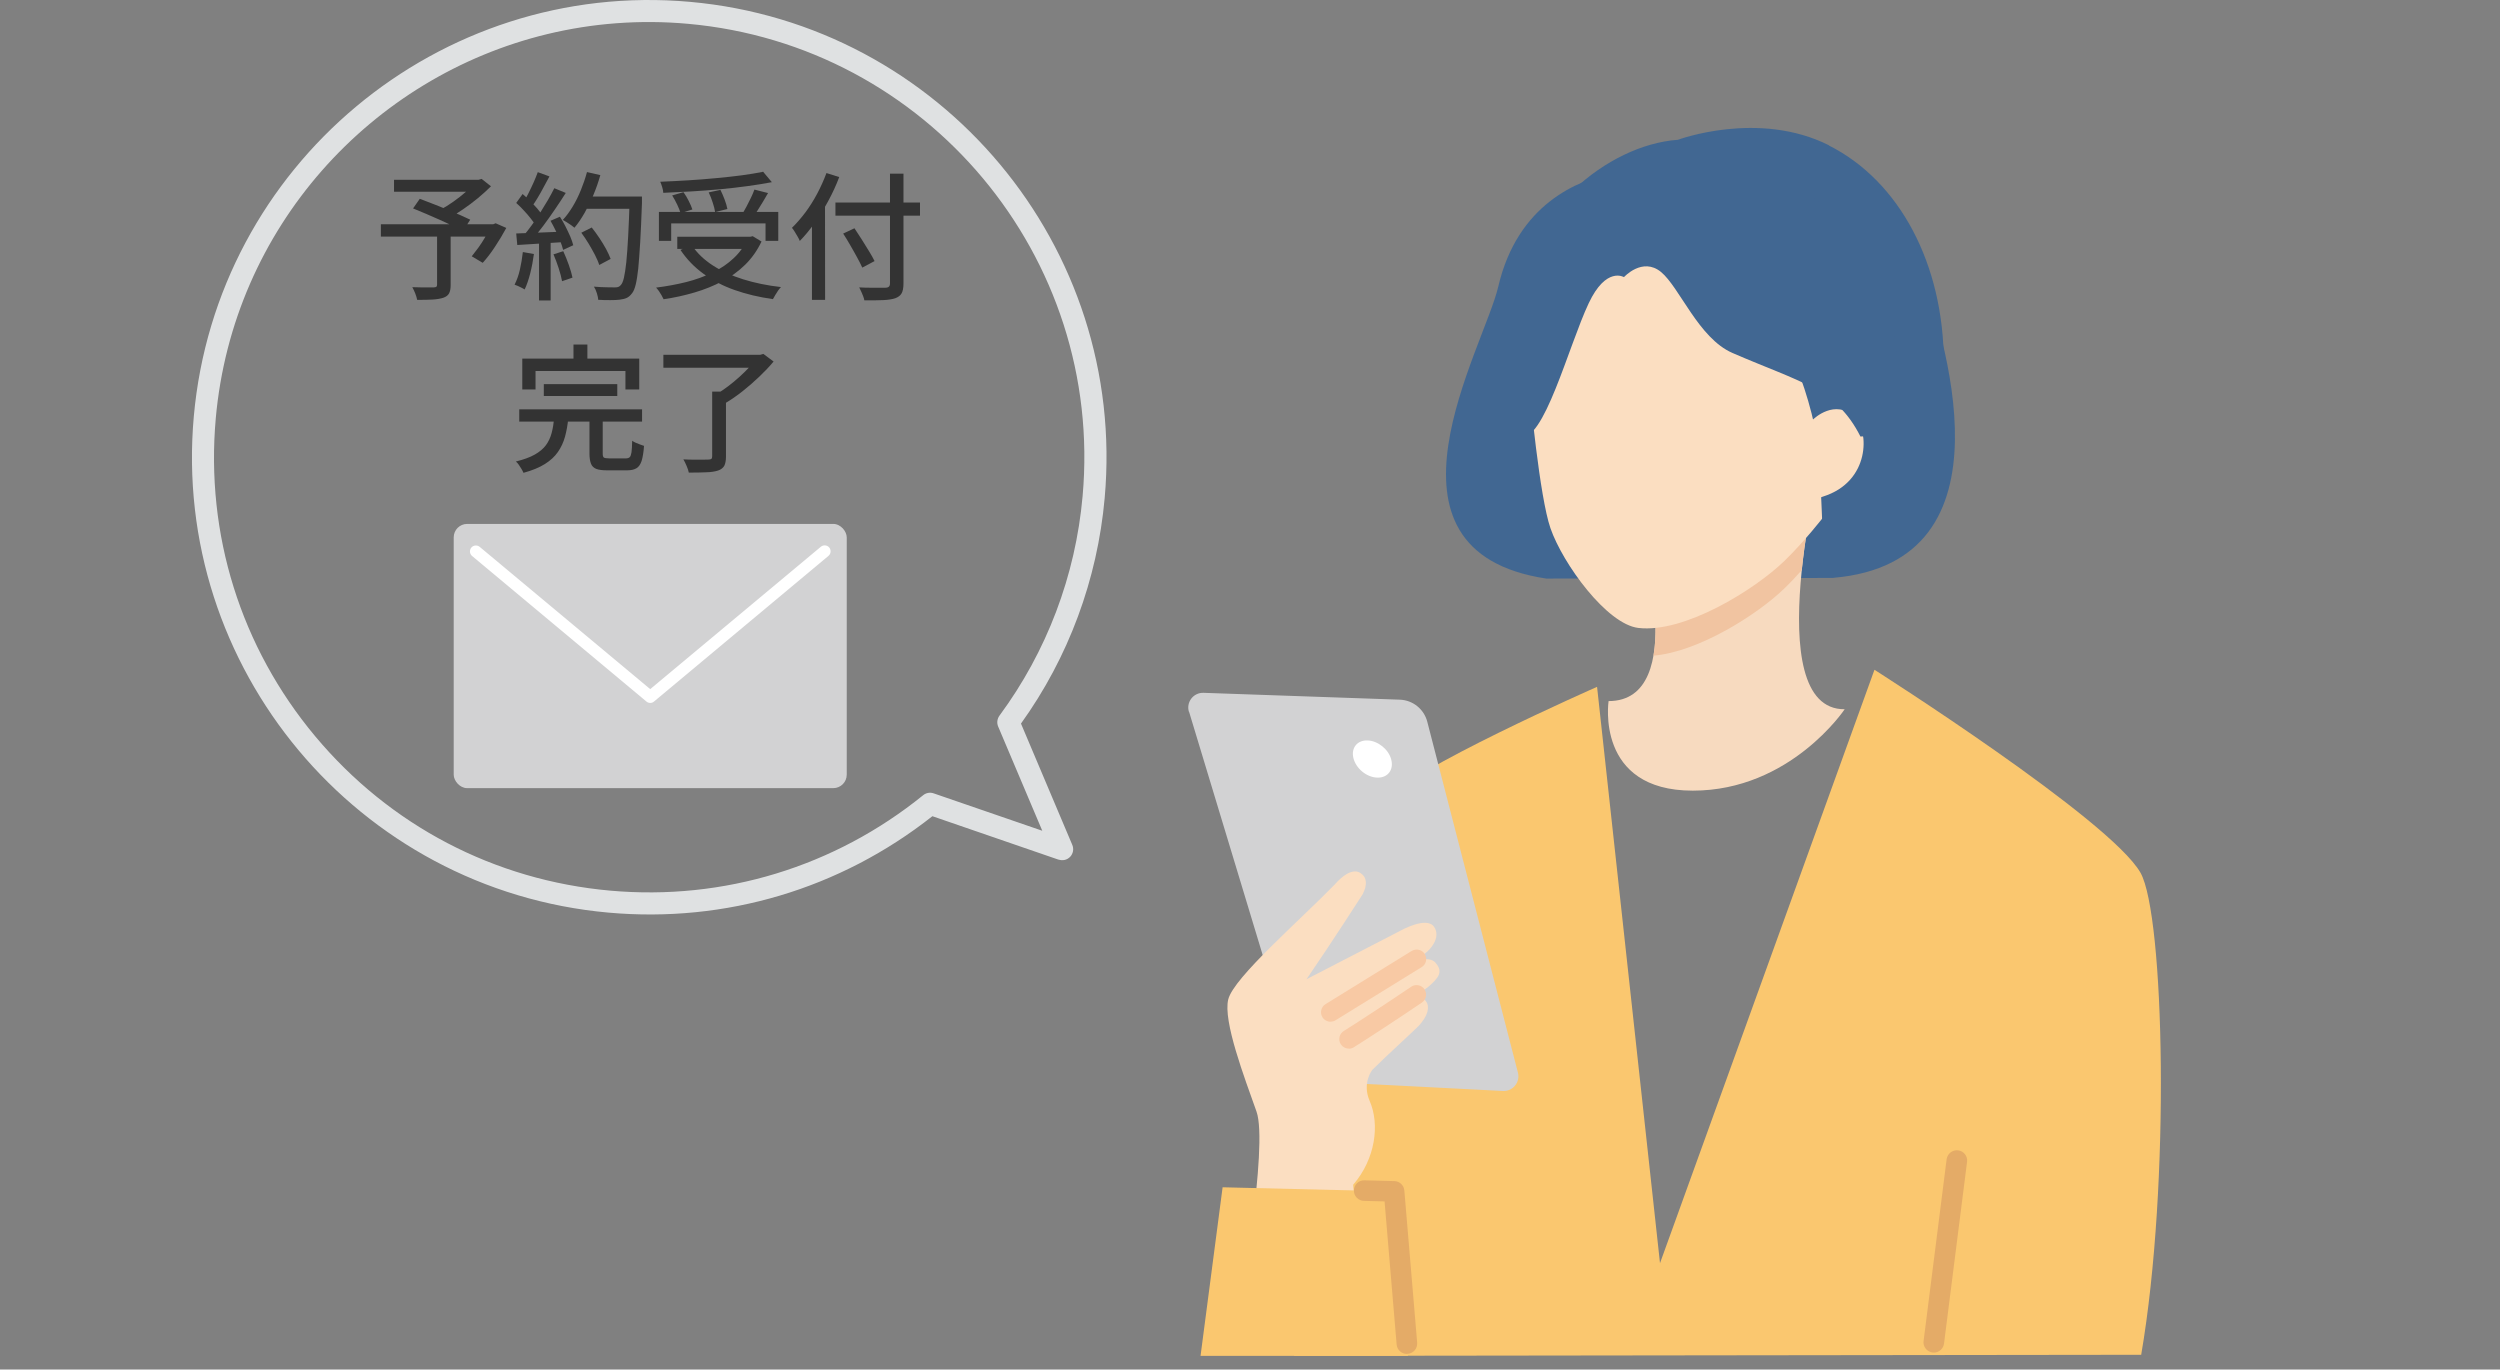 <?xml version="1.0" encoding="UTF-8"?>
<svg id="_レイヤー_2" data-name="レイヤー 2" xmlns="http://www.w3.org/2000/svg" xmlns:xlink="http://www.w3.org/1999/xlink" viewBox="0 0 230 126">
  <rect x="0" y="0" width="230" height="126" fill="#808080" stroke="none"/>
  <defs>
    <style>
      .cls-1 {
        fill: none;
      }

      .cls-2 {
        fill: #416792;
      }

      .cls-3 {
        fill: #e4ab67;
      }

      .cls-4 {
        fill: #fbdec1;
      }

      .cls-5 {
        fill: #f8c9a4;
      }

      .cls-6 {
        fill: #fac76f;
      }

      .cls-7 {
        fill: #fff;
      }

      .cls-8 {
        fill: #f1c4a1;
      }

      .cls-9 {
        fill: #dfe1e2;
      }

      .cls-10 {
        fill: #d2d2d3;
      }

      .cls-11 {
        fill: #f7dabf;
      }

      .cls-12 {
        fill: #333;
      }

      .cls-13 {
        clip-path: url(#clippath);
      }
    </style>
    <clipPath id="clippath">
      <rect class="cls-1" width="230" height="126"/>
    </clipPath>
  </defs>
  <g id="flow">
    <g class="cls-13">
      <path class="cls-9" d="M97.39,79.09l-11.61-4c-8.48,6.69-19.03,9.84-29.8,8.87-23.1-2.07-40.22-22.55-38.15-45.65h0C19.9,15.21,40.38-1.9,63.48.17c23.1,2.07,40.22,22.55,38.15,45.65-.67,7.5-3.33,14.67-7.7,20.75l4.72,11.16c.16.37.08.8-.19,1.09-.14.15-.32.25-.5.29s-.38.04-.57-.03ZM19.85,38.5c-.95,10.65,2.3,21.04,9.15,29.24,6.86,8.21,16.5,13.25,27.15,14.2,10.42.93,20.64-2.19,28.78-8.78.27-.22.64-.29.97-.17l9.99,3.44-4.06-9.59c-.14-.33-.09-.71.12-1,4.35-5.89,7-12.87,7.65-20.2,1.97-21.99-14.32-41.48-36.31-43.45-4.45-.4-8.79-.05-12.91.94-16.24,3.91-28.96,17.82-30.53,35.36Z"/>
      <g>
        <rect class="cls-10" x="41.74" y="48.2" width="36.16" height="24.31" rx="1.24" ry="1.24"/>
        <path class="cls-7" d="M59.82,64.67c.13,0,.25-.04.35-.13l16.05-13.4c.23-.19.26-.54.07-.77-.19-.23-.54-.26-.77-.07l-15.7,13.1-15.69-13.09c-.23-.19-.58-.16-.77.07-.19.23-.16.58.07.77l16.04,13.39c.1.09.23.13.35.13Z"/>
      </g>
      <g>
        <path class="cls-12" d="M35.04,20.63h10.52v1.14h-10.52v-1.14ZM36.25,16.54h7.92v1.1h-7.92v-1.1ZM40.2,21.51h1.26v4.71c0,.34-.05.6-.15.78s-.28.31-.54.4c-.26.08-.59.14-.98.16-.39.02-.86.03-1.41.03-.03-.18-.1-.38-.18-.6-.09-.22-.18-.41-.27-.57.28,0,.55.02.82.02.27,0,.51,0,.72,0h.44c.12,0,.2-.03.24-.06.04-.03.06-.1.06-.19v-4.68ZM38,19.18l.62-.89c.36.14.74.29,1.17.45s.85.34,1.27.51.83.35,1.22.51c.38.17.71.32.98.45l-.65,1.03c-.26-.14-.58-.29-.95-.46-.37-.17-.77-.35-1.19-.55-.43-.19-.85-.38-1.28-.56-.43-.18-.83-.35-1.2-.5ZM43.71,16.54h.32l.28-.08.86.68c-.36.36-.75.71-1.19,1.08-.44.36-.9.71-1.37,1.03s-.93.61-1.37.86c-.06-.08-.13-.18-.22-.27-.09-.1-.18-.2-.27-.3-.09-.1-.17-.18-.24-.24.38-.2.78-.45,1.19-.74.41-.29.8-.59,1.16-.91s.64-.6.86-.86v-.25ZM45.15,20.63h.23l.22-.09.98.43c-.31.58-.66,1.15-1.04,1.73-.38.58-.76,1.07-1.13,1.48l-1.01-.6c.19-.24.4-.51.62-.81.22-.3.42-.62.62-.96s.37-.66.53-.97v-.22Z"/>
        <path class="cls-12" d="M48.11,23.19l1.01.18c-.08.6-.19,1.19-.34,1.78s-.32,1.08-.51,1.48c-.07-.04-.16-.09-.27-.15-.11-.06-.23-.12-.35-.17-.12-.05-.23-.09-.31-.12.2-.39.37-.85.49-1.38.12-.53.21-1.07.27-1.61ZM47.48,21.48c.58-.02,1.28-.04,2.09-.08.81-.03,1.63-.07,2.48-.1v.96c-.81.05-1.59.1-2.37.15-.78.05-1.48.09-2.09.13l-.1-1.07ZM47.5,18.66l.58-.81c.23.19.46.41.7.65.24.24.46.47.66.7s.35.44.46.63l-.62.93c-.11-.2-.26-.43-.46-.67-.19-.25-.41-.49-.64-.74s-.46-.48-.69-.68ZM49.48,15.84l1.07.39c-.17.31-.34.64-.53.98-.18.34-.36.67-.55.98s-.36.58-.53.81l-.81-.34c.16-.25.32-.55.49-.88s.32-.67.48-1.01c.15-.34.28-.66.38-.94ZM51.01,17.32l1.04.43c-.3.48-.64.99-1,1.52-.36.53-.72,1.04-1.09,1.53-.37.5-.72.92-1.05,1.27l-.75-.38c.25-.29.5-.61.76-.97.26-.36.52-.74.77-1.14.25-.4.49-.79.72-1.18.22-.39.42-.75.59-1.09ZM49.59,21.98h1.07v5.66h-1.07v-5.66ZM50.65,20.31l.86-.37c.18.27.35.56.51.88.16.32.31.63.44.93.13.3.22.58.28.81l-.93.43c-.06-.24-.15-.51-.27-.82-.12-.31-.26-.63-.42-.96-.16-.33-.32-.63-.48-.91ZM50.92,23.4l.9-.29c.18.39.35.81.51,1.26.16.45.27.84.34,1.17l-.96.33c-.06-.33-.16-.73-.31-1.19-.15-.46-.31-.89-.48-1.28ZM54,15.83l1.23.28c-.17.61-.38,1.21-.63,1.81s-.53,1.15-.82,1.67c-.3.52-.6.97-.93,1.36-.08-.07-.18-.15-.31-.24-.13-.09-.27-.18-.41-.27-.14-.09-.26-.16-.35-.21.33-.35.63-.77.91-1.23.28-.46.53-.97.75-1.51.22-.54.41-1.09.56-1.65ZM53.48,21.41l.96-.48c.24.3.47.62.7.96.23.34.43.68.62,1.02.18.34.32.64.42.91l-1.05.56c-.08-.27-.22-.58-.39-.92-.18-.34-.37-.69-.59-1.05s-.44-.69-.67-1ZM53.7,18.08h4.72v1.13h-4.72v-1.13ZM57.91,18.08h1.15v.58c-.05,1.41-.1,2.61-.16,3.6-.06.99-.12,1.8-.18,2.44-.07.64-.15,1.14-.24,1.5-.09.36-.2.62-.33.78-.16.21-.33.36-.5.43-.17.08-.39.13-.64.16-.21.03-.5.04-.86.04s-.74,0-1.12-.03c0-.18-.05-.38-.12-.61-.07-.23-.16-.43-.27-.6.41.03.8.06,1.15.06.35,0,.61.01.77.01.13,0,.23-.01.32-.04.08-.03.16-.09.23-.17.11-.11.21-.33.29-.67s.15-.82.22-1.44c.06-.62.12-1.41.17-2.36.05-.95.1-2.1.14-3.43v-.25Z"/>
        <path class="cls-12" d="M68.78,21.78h.25l.22-.05.81.49c-.39.82-.89,1.53-1.5,2.13-.61.6-1.31,1.11-2.11,1.53s-1.64.76-2.56,1.03-1.86.48-2.84.62c-.04-.09-.1-.21-.18-.35s-.16-.27-.25-.4c-.09-.13-.18-.23-.26-.32.96-.12,1.89-.29,2.77-.51.88-.22,1.69-.52,2.43-.88.74-.36,1.38-.79,1.93-1.31.55-.51.98-1.11,1.29-1.79v-.2ZM60.63,19.5h10.97v2.66h-1.17v-1.61h-8.68v1.61h-1.13v-2.66ZM70.19,15.78l.82.98c-.68.13-1.42.25-2.23.36s-1.65.21-2.52.29c-.88.08-1.76.15-2.65.2s-1.75.09-2.59.13c0-.15-.04-.33-.1-.53-.06-.2-.12-.37-.18-.49.84-.03,1.69-.08,2.56-.13.87-.05,1.72-.12,2.56-.2.84-.08,1.63-.16,2.37-.26.74-.1,1.39-.21,1.95-.32ZM61.84,17.98l1.04-.3c.18.25.34.52.49.82s.26.56.33.77l-1.09.34c-.06-.22-.16-.48-.31-.79-.15-.31-.3-.59-.46-.84ZM62.31,21.78h6.91v1.12h-6.91v-1.12ZM63.65,22.57c.48.71,1.12,1.33,1.93,1.85.8.52,1.74.95,2.8,1.28,1.06.33,2.22.57,3.47.71-.08.08-.17.19-.27.33-.09.14-.18.27-.26.41-.08.14-.15.26-.21.37-1.28-.18-2.45-.46-3.53-.84s-2.03-.88-2.87-1.5c-.84-.61-1.54-1.34-2.11-2.19l1.04-.43ZM65.2,17.7l1.08-.23c.14.27.26.57.39.9.12.33.21.62.25.86l-1.13.28c-.03-.24-.11-.53-.22-.87-.11-.34-.23-.66-.37-.94ZM69.4,17.44l1.26.32c-.15.27-.31.54-.48.82-.17.27-.33.54-.49.79-.16.25-.32.47-.46.67l-.98-.3c.14-.21.27-.45.42-.72.14-.27.28-.54.41-.81s.24-.53.32-.75Z"/>
        <path class="cls-12" d="M76.03,15.92l1.18.37c-.28.74-.61,1.46-1,2.18-.39.72-.8,1.4-1.25,2.03-.45.63-.91,1.19-1.38,1.67-.03-.09-.09-.22-.18-.37s-.18-.31-.28-.47c-.1-.16-.18-.28-.26-.37.42-.41.83-.88,1.23-1.41.4-.54.76-1.11,1.09-1.73.33-.62.61-1.25.85-1.89ZM74.71,19.41l1.19-1.21v.03s.01,9.36.01,9.36h-1.21v-8.18ZM76.86,18.63h7.78v1.21h-7.78v-1.21ZM77.57,21.49l1.04-.49c.21.32.43.67.67,1.03.23.37.45.73.67,1.08s.38.65.51.91l-1.13.6c-.12-.26-.27-.57-.47-.93-.19-.36-.41-.73-.63-1.12s-.44-.74-.65-1.07ZM81.88,15.98h1.24v10.1c0,.41-.06.72-.18.92-.12.2-.31.34-.58.44-.27.09-.64.15-1.1.17s-1.04.03-1.74.02c-.02-.11-.05-.24-.11-.38-.06-.14-.11-.29-.18-.43-.06-.14-.12-.27-.18-.38.35.02.69.03,1.01.03.33,0,.62,0,.87,0,.25,0,.43,0,.53,0,.15,0,.26-.04.32-.1.06-.05.1-.15.1-.29v-10.1Z"/>
        <path class="cls-12" d="M50.99,38.51h1.29c-.06.6-.16,1.16-.3,1.67s-.36.98-.65,1.4c-.29.42-.69.79-1.2,1.11-.51.32-1.16.59-1.97.81-.04-.1-.1-.22-.18-.35-.08-.13-.16-.26-.25-.39-.09-.13-.18-.23-.27-.3.72-.18,1.3-.39,1.74-.64s.79-.54,1.03-.87c.24-.33.41-.7.52-1.11.11-.41.18-.85.23-1.33ZM47.77,37.66h11.3v1.13h-11.3v-1.13ZM48.05,32.99h10.76v2.84h-1.27v-1.7h-8.27v1.7h-1.22v-2.84ZM50.03,35.34h6.76v1.09h-6.76v-1.09ZM52.76,31.7h1.28v2.14h-1.28v-2.14ZM54.23,38.36h1.22v3.36c0,.19.03.32.1.37.07.05.22.08.47.08h1.57c.15,0,.27-.04.34-.11.08-.07.13-.22.17-.46.03-.23.05-.58.06-1.05.08.06.19.12.32.18.13.06.26.11.4.16.14.05.26.09.37.13-.04.59-.12,1.05-.22,1.38-.11.33-.26.55-.48.68s-.5.19-.86.19h-1.83c-.43,0-.77-.04-1-.13s-.4-.25-.49-.48c-.09-.23-.14-.54-.14-.93v-3.37Z"/>
        <path class="cls-12" d="M61.03,32.64h9.03v1.19h-9.03v-1.19ZM65.52,36.03h1.27v5.99c0,.36-.06.64-.16.84-.11.19-.3.34-.57.43-.28.09-.64.15-1.08.16-.44.02-.98.03-1.61.03-.03-.17-.1-.37-.2-.61-.1-.24-.2-.44-.3-.61.33.02.65.03.97.03.32,0,.59,0,.83,0s.4,0,.49-.01c.14,0,.23-.02.28-.06.05-.04.08-.12.08-.23v-5.96ZM69.62,32.64h.33l.28-.08.94.7c-.37.45-.81.91-1.3,1.38-.49.47-1.01.92-1.55,1.35-.54.43-1.07.79-1.59,1.1-.06-.09-.14-.19-.23-.29-.1-.1-.2-.2-.3-.3s-.19-.18-.28-.24c.35-.21.7-.45,1.06-.72.36-.27.71-.56,1.04-.86.33-.3.64-.6.92-.9.28-.3.51-.57.69-.82v-.3Z"/>
      </g>
      <g>
        <path class="cls-2" d="M168.68,53.16c17.06-1.47,10.12-22.52,7.84-28.89-3.84-10.75-20.82-13.7-28.07-8.36-3.25.63-8.84,2.86-10.61,10.46-1.32,5.67-12.42,24.32,4.42,26.86l26.42-.06Z"/>
        <path class="cls-11" d="M155.73,72.74c8.99,0,13.98-7.49,13.98-7.49-8.01.07-2.1-23.31-2.1-23.31l-9.1,3.83-7.57,3.16s4.56,15.57-2.95,15.57c0,0-1.25,8.24,7.74,8.24Z"/>
        <path class="cls-8" d="M164.16,54.14c.57-.55,1.11-1.13,1.6-1.68.56-5.43,1.85-10.53,1.85-10.53l-9.1,3.83-7.57,3.16s1.99,6.79,1.18,11.4c4.13-.34,9.57-3.78,12.05-6.19Z"/>
        <path class="cls-4" d="M164.18,51.59c-2.77,2.69-9.24,6.68-13.45,6.18-2.9-.34-6.95-5.89-8.09-9.18-.99-2.86-1.87-12.12-2.01-13.86-.14-1.75-2.18-18.16,14.05-20.92,16.69-2.83,22.3,8.97,22.89,14.17.62,5.38.6,13.46-9.78,19.54,0,0-1.68,2.19-3.62,4.08Z"/>
        <path class="cls-2" d="M168.27,13.37c-6.5-3.27-13.9-.51-13.9-.51-6.65.48-13.89,6.95-14.52,13.95-.2,2.24-.14,4.05.02,5.46.28,2.49.87,3.69.87,3.69.2-1.19.48-2.38.81-3.54,1.32-.14,4.87-12.84,14.69-10.61.09.04.14.07.14.07,0,0,8.34,5.16,10.81,18.56,0,0,.4,4.65.48,8.71,0,0,3.98-3.33,7.35-7.01,3.35-3.66,3.81-5.15,3.81-8.77-.01-9.06-4.07-16.72-10.58-19.99Z"/>
        <path class="cls-6" d="M196.99,124.64c2.71-15.8,2.12-40.48-.06-44.34-2.76-4.88-24.48-18.68-24.48-18.68l-19.73,54.59-5.79-53.02s-17.61,7.75-19.41,10.45c-1.76,2.63-7.61,37.95-8.46,51.1l77.95-.1Z"/>
        <path class="cls-4" d="M167.7,45.69c4.42-1.38,4.25-6.09,2.95-7.32-1.84-1.73-3.8.18-3.8.18l-1.39.94,1.28,6.54.96-.34Z"/>
        <g>
          <path class="cls-10" d="M109.39,65.47l9.72,32.12c.33,1.09,1.31,1.86,2.45,1.92l16.71.86c.91.05,1.61-.81,1.38-1.69l-8.34-32.28c-.3-1.16-1.33-1.99-2.53-2.03l-18.06-.63c-.93-.03-1.61.86-1.34,1.75Z"/>
          <path class="cls-7" d="M127.99,69.87c.26.95-.32,1.71-1.29,1.67-.98-.03-1.96-.85-2.19-1.81-.22-.94.37-1.65,1.32-1.61.94.04,1.91.81,2.16,1.74Z"/>
        </g>
        <path class="cls-3" d="M177.91,124.43s-.08,0-.12,0c-.52-.07-.89-.54-.82-1.06l2.12-16.72c.07-.52.54-.88,1.06-.82.52.07.89.54.82,1.06l-2.12,16.72c-.06.48-.47.83-.94.83Z"/>
        <path class="cls-4" d="M132.09,88.59c-.72-.85-2.58.15-2.58.15.75-.47,1.25-.77,1.25-.77.85-.52,1.86-1.75,1.16-2.72-.7-.97-3.07.37-3.07.37l-8.65,4.47c2.34-3.41,5.16-7.81,5.16-7.81.45-.86.41-1.56-.19-1.96-.98-.65-2.35,1.03-2.35,1.03-3.2,3.3-9.31,8.57-9.82,10.59-.5,1.99,1.49,7.19,2.6,10.33,1.11,3.14-1.61,18.44-1.61,18.44l11.58.25-1.08-11.96c2.06-2.39,2.46-5.56,1.52-7.71-.73-1.68.25-2.87.25-2.87,1.57-1.55,2.97-2.79,4.21-3.99,0,0,2.12-2.07-.13-2.89h0c.55-.38.94-.65,1.06-.75.92-.8,1.39-1.36.71-2.16Z"/>
        <polygon class="cls-6" points="112.48 109.23 128.25 109.61 129.53 124.74 110.45 124.74 112.48 109.23"/>
        <path class="cls-3" d="M129.43,124.56c-.49,0-.9-.37-.94-.87l-1.11-13.16-1.9-.05c-.52-.01-.94-.45-.92-.97.01-.52.46-.95.97-.92l2.75.07c.48.01.88.38.92.87l1.18,14c.04.52-.34.98-.86,1.02-.03,0-.05,0-.08,0Z"/>
        <path class="cls-5" d="M122.41,94c-.29,0-.58-.15-.75-.42-.25-.41-.12-.95.29-1.2,1.98-1.22,6.51-4.02,7.92-4.89.41-.25.95-.13,1.21.28.25.41.13.95-.28,1.2-1.41.87-5.93,3.67-7.92,4.89-.14.09-.3.13-.46.13Z"/>
        <path class="cls-5" d="M124.09,96.47c-.3,0-.58-.15-.75-.42-.25-.41-.12-.95.29-1.2,1.02-.63,4.44-2.87,6.2-4.07.4-.27.94-.17,1.22.23.27.4.17.94-.23,1.22-1.77,1.21-5.23,3.48-6.27,4.12-.14.09-.3.13-.46.13Z"/>
        <path class="cls-2" d="M149.4,25.5s1.7-1.88,3.41-.48c1.71,1.4,3.45,6.09,6.57,7.45,6.23,2.71,9.55,3.26,11.78,7.69l3.77-.2v-2.85s.29-13.99-9.15-19.56c-9.44-5.57-17.32-1.63-17.32-1.63,0,0-11.19,1.68-11.53,19.77v3.55l2.89.92c2.16.75,4.49-8.35,6.34-12.26,1.61-3.42,3.25-2.4,3.25-2.4Z"/>
      </g>
    </g>
  </g>
</svg>